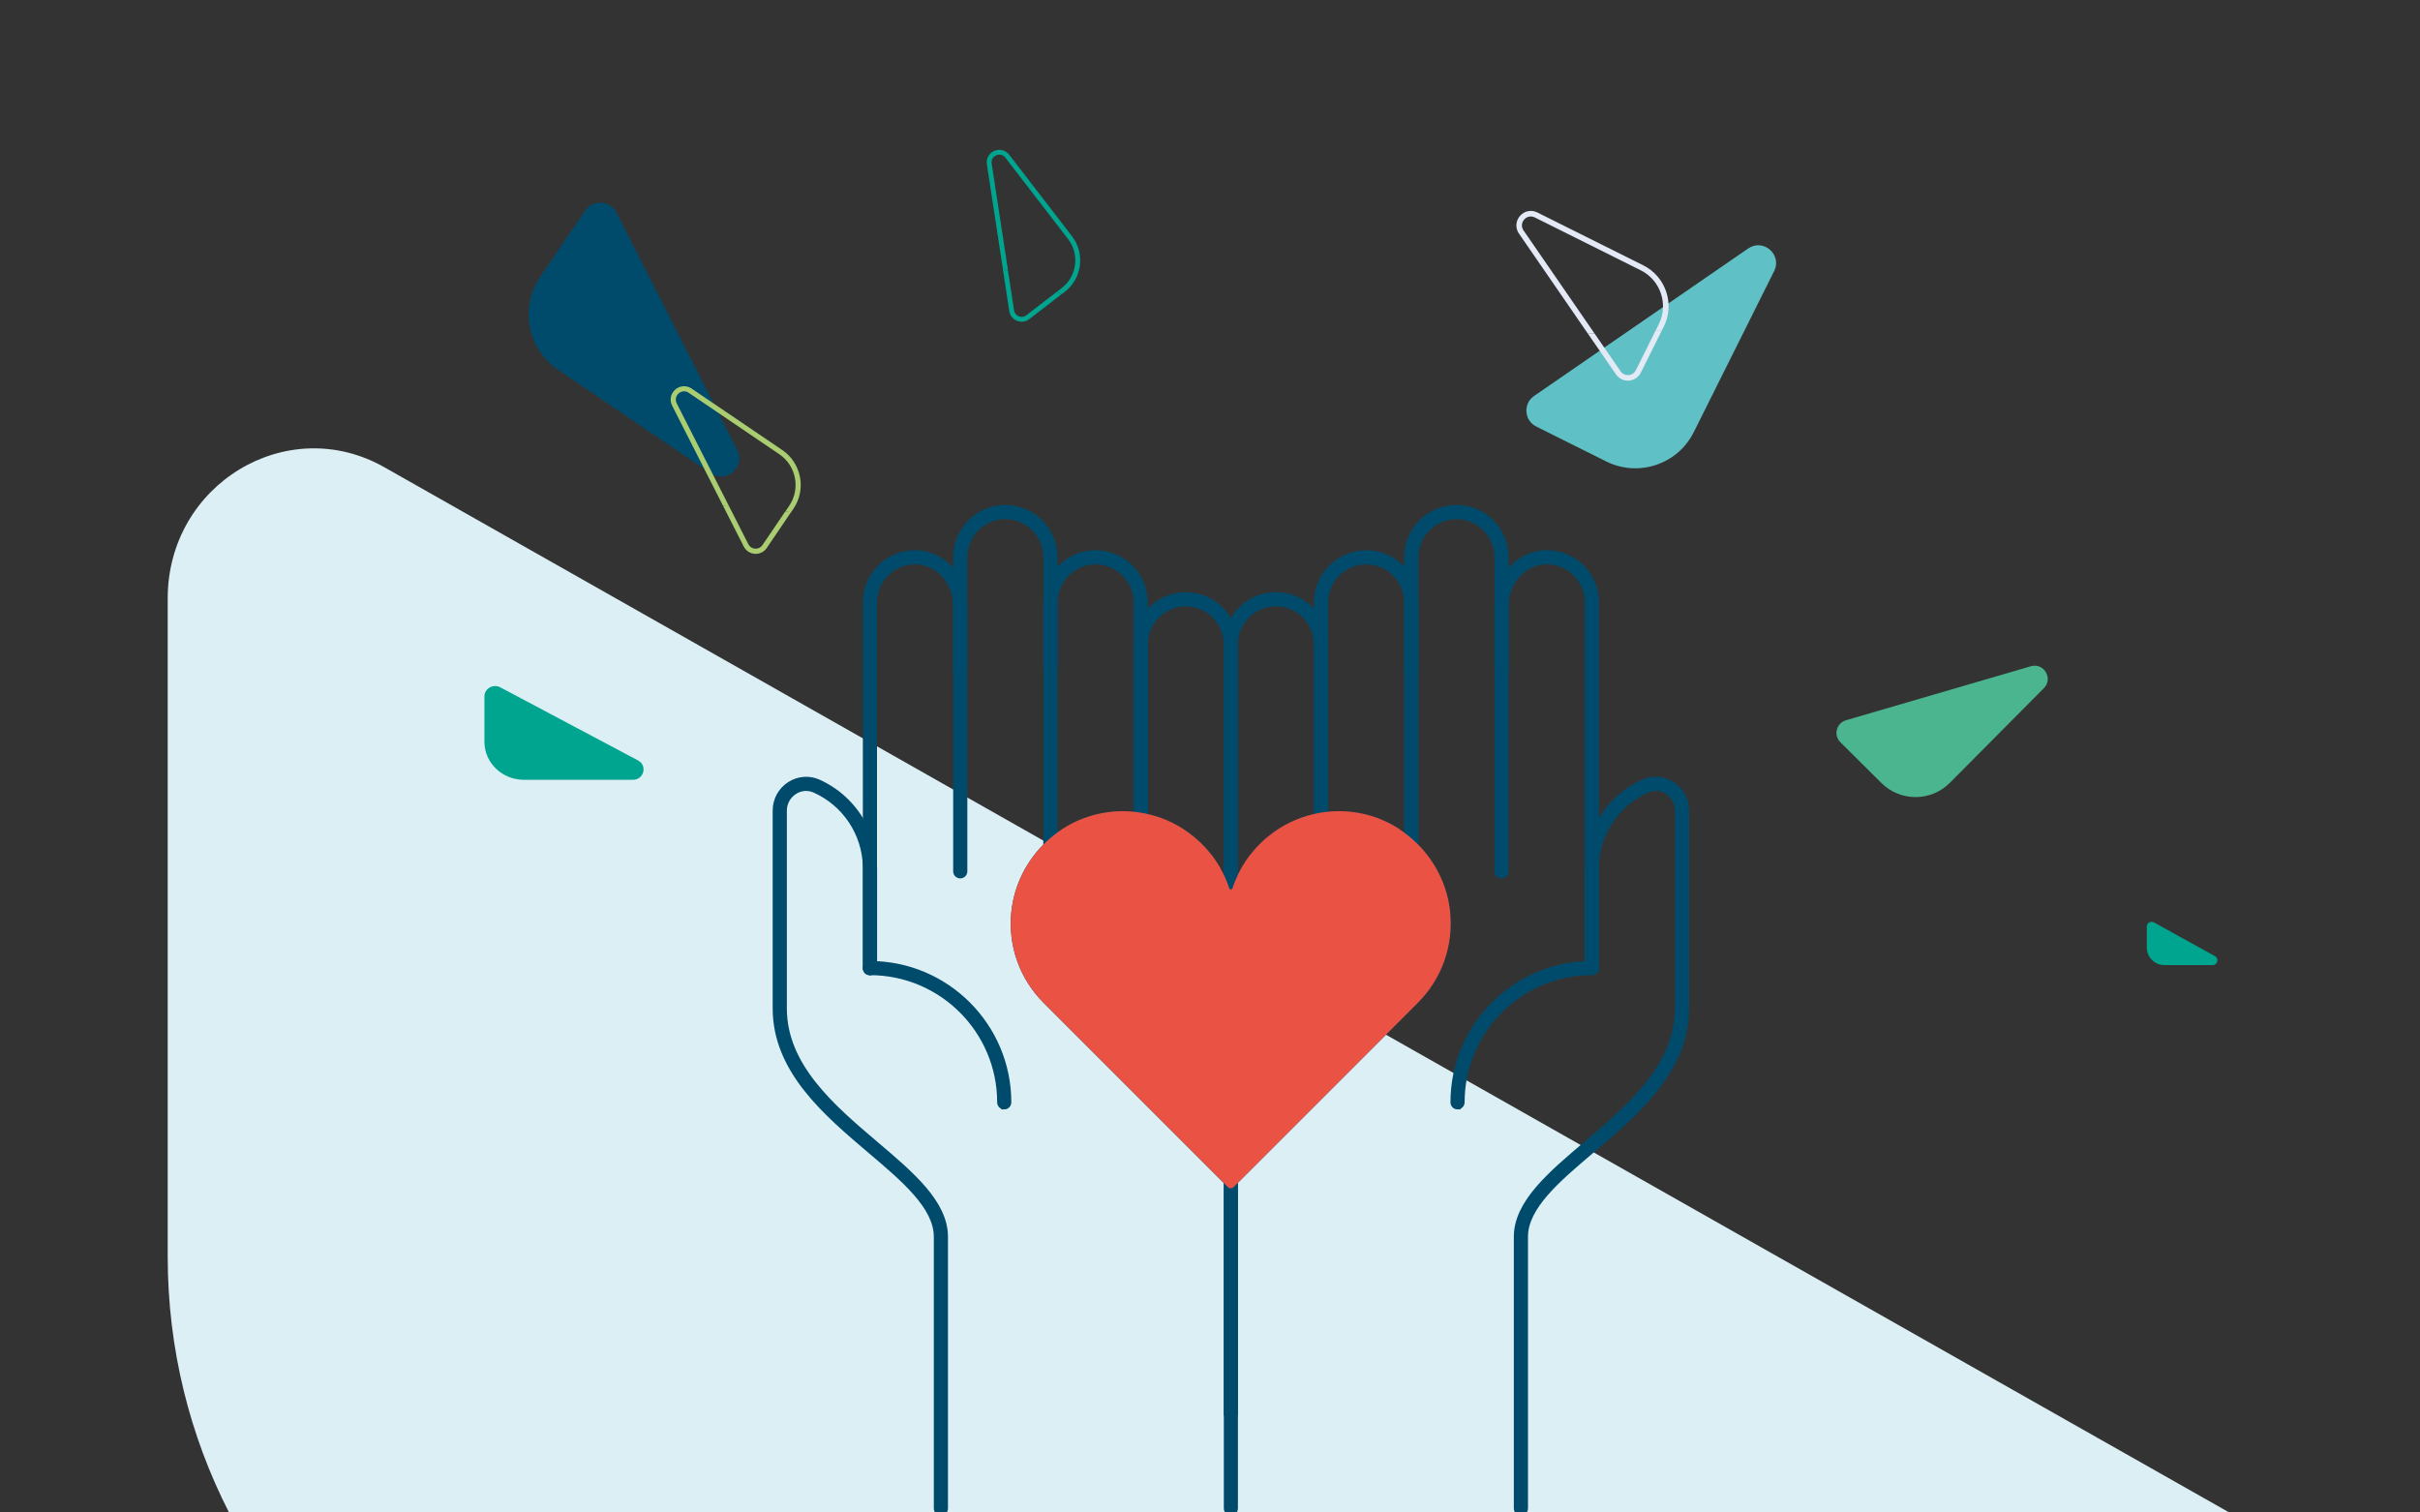<svg xmlns="http://www.w3.org/2000/svg" id="Layer_1" data-name="Layer 1" viewBox="0 0 800 500" width="400" height="250">
  <rect x="0" y="0" width="800" height="500" fill="#333333" stroke="none"/>
  <defs>
    <style>
      .cls-1 {
        fill: #ea5244;
      }

      .cls-2 {
        fill: #aacd72;
      }

      .cls-3 {
        fill: #e4e9f6;
      }

      .cls-4 {
        fill: #dceff4;
      }

      .cls-5, .cls-6 {
        fill: #014b6c;
      }

      .cls-6 {
        stroke: #004b6c;
        stroke-miterlimit: 10;
        stroke-width: 2px;
      }

      .cls-7 {
        fill: #4ab58f;
      }

      .cls-8 {
        fill: #fff;
      }

      .cls-9 {
        fill: #5fc0c6;
      }

      .cls-10 {
        fill: #00a590;
      }

      .cls-11 {
        fill: #004b6c;
      }
    </style>
  </defs>
  <path class="cls-4" d="M736.95,500L127.06,154.46c-32.17-18.23-71.62,5.64-71.62,43.35v217.63c0,30.53,7.34,59.3,20.28,84.57h661.22Z"/>
  <g>
    <g>
      <g>
        <path class="cls-6" d="M378.42,199.14v93.68c0,.46-.23.85-.57,1.11-.23.15-.46.23-.75.23-.39,0-.7-.15-.95-.39-.26-.23-.41-.57-.41-.95v-93.68c0-7.46-6.09-13.55-13.57-13.55s-13.55,6.09-13.55,13.55v21.88c0,.08,0,.18-.03.26-.13.62-.67,1.08-1.32,1.08-.75,0-1.34-.62-1.34-1.34v-21.88c0-3.25.98-6.32,2.66-8.88,2.89-4.41,7.9-7.36,13.57-7.36,8.96,0,16.26,7.28,16.26,16.23Z"/>
        <path class="cls-6" d="M348.58,184.19v108.62c0,.75-.62,1.34-1.34,1.34s-1.34-.59-1.34-1.34v-108.62c0-7.48-6.09-13.57-13.57-13.57s-13.55,6.09-13.55,13.57v103.85c0,.75-.59,1.34-1.34,1.34s-1.34-.59-1.34-1.34v-103.85c0-8.96,7.28-16.26,16.23-16.26s16.26,7.3,16.26,16.26Z"/>
      </g>
      <path class="cls-6" d="M318.75,199.99v21.01c0,.72-.62,1.34-1.34,1.34-.65,0-1.19-.46-1.32-1.08-.03-.08-.03-.15-.03-.26v-21.01c0-7.56-5.78-14.04-12.85-14.4-3.74-.21-7.36,1.11-10.06,3.69-2.74,2.58-4.23,6.09-4.23,9.86v120.91c0,.18-.03.34-.08.49-.13.34-.41.59-.75.75-.08.03-.15.05-.23.08h-.05c-.08.03-.15.03-.23.03-.75,0-1.34-.59-1.34-1.34v-120.91c0-4.52,1.81-8.7,5.06-11.82,3.28-3.07,7.54-4.65,12.05-4.41,5.29.28,9.99,3.35,12.75,7.82,1.68,2.68,2.66,5.88,2.66,9.26Z"/>
      <path class="cls-6" d="M408.22,212.99v254.41c0,.75-.59,1.34-1.32,1.34s-1.34-.59-1.34-1.34v-254.41c-.03-7.46-6.09-13.52-13.57-13.52s-13.55,6.09-13.55,13.55v79.8c0,.46-.23.88-.59,1.11-.23.15-.46.23-.75.23-.39,0-.7-.15-.95-.39-.23-.26-.39-.57-.39-.95v-79.8c0-3.25.98-6.32,2.66-8.88,2.89-4.41,7.9-7.36,13.57-7.36,6.66,0,12.41,4.03,14.89,9.78.85,1.99,1.34,4.15,1.34,6.43Z"/>
      <path class="cls-6" d="M312.38,408.85v89.81c0,.75-.62,1.34-1.34,1.34s-1.34-.59-1.34-1.34v-89.81c0-9.91-10.68-18.97-21.99-28.54-14.66-12.44-31.28-26.53-31.28-46.94v-65.45c0-3.43,1.73-6.63,4.65-8.52,2.84-1.83,6.35-2.12,9.39-.77,7.15,3.2,12.7,8.9,15.77,15.82,1.65,3.69,2.61,7.72,2.68,11.9.03.26.03.52.03.77v32.9c0,.18-.03.36-.1.52-.13.34-.41.59-.75.75-.15.05-.31.08-.49.08-.75,0-1.34-.59-1.34-1.34v-32.9c0-.23,0-.46-.03-.7-.26-10.94-6.81-20.85-16.88-25.34-2.25-.98-4.72-.8-6.81.57-2.14,1.39-3.43,3.74-3.43,6.27v65.45c0,19.17,16.1,32.83,30.32,44.9,11.79,9.99,22.94,19.43,22.94,30.58Z"/>
    </g>
    <path class="cls-6" d="M331.98,365.75c-.74,0-1.34-.6-1.34-1.34,0-23.74-19.31-43.04-43.05-43.04-.74,0-1.34-.6-1.34-1.34s.6-1.34,1.34-1.34c25.21,0,45.73,20.51,45.73,45.73,0,.74-.6,1.34-1.34,1.34Z"/>
  </g>
  <g>
    <g>
      <g>
        <path class="cls-6" d="M467.87,199.14v21.88c0,.72-.59,1.34-1.34,1.34-.62,0-1.19-.46-1.32-1.08-.03-.08-.03-.18-.03-.26v-21.88c0-7.46-6.06-13.55-13.55-13.55s-13.57,6.09-13.57,13.55v93.68c0,.75-.59,1.34-1.34,1.34-.18,0-.36-.05-.54-.13-.08-.03-.15-.08-.23-.13-.08-.05-.13-.1-.18-.15-.13-.13-.23-.26-.31-.44-.05-.15-.08-.31-.08-.49v-93.68c0-8.96,7.3-16.23,16.26-16.23,5.68,0,10.68,2.92,13.57,7.33,1.68,2.55,2.66,5.63,2.66,8.9Z"/>
        <path class="cls-6" d="M497.7,184.19v103.85c0,.75-.59,1.34-1.34,1.34s-1.34-.59-1.34-1.34v-103.85c0-7.48-6.06-13.57-13.55-13.57s-13.57,6.09-13.57,13.57v108.62c0,.75-.59,1.34-1.34,1.34s-1.34-.59-1.34-1.34v-108.62c0-8.96,7.3-16.26,16.26-16.26s16.23,7.3,16.23,16.26Z"/>
      </g>
      <path class="cls-6" d="M527.56,199.14v120.88c0,.39-.15.7-.39.95-.23.26-.57.41-.95.41-.08,0-.15,0-.23-.03h-.05c-.26-.05-.52-.21-.67-.39-.23-.26-.39-.57-.39-.95v-120.88c0-3.77-1.5-7.28-4.23-9.86-2.71-2.58-6.32-3.9-10.06-3.69-7.07.36-12.85,6.84-12.85,14.4v21.01c0,.1,0,.18-.03.26-.13.62-.67,1.08-1.32,1.08-.75,0-1.34-.62-1.34-1.34v-21.01c0-3.38.98-6.58,2.66-9.26,2.76-4.46,7.46-7.54,12.75-7.82,4.46-.23,8.77,1.34,12.05,4.41,3.25,3.12,5.06,7.3,5.06,11.82Z"/>
      <path class="cls-6" d="M438.03,212.99v79.8c0,.75-.59,1.34-1.34,1.34-.18,0-.36-.03-.52-.1-.08-.03-.15-.08-.23-.13-.08-.05-.13-.1-.18-.15-.13-.13-.23-.26-.31-.44-.05-.15-.1-.34-.1-.52v-79.8c0-7.48-6.06-13.55-13.55-13.55s-13.57,6.06-13.57,13.55v285.66c0,.75-.59,1.34-1.32,1.34s-1.34-.59-1.34-1.34V212.99c0-2.3.46-4.46,1.32-6.43,2.5-5.76,8.23-9.81,14.92-9.81,5.68,0,10.68,2.92,13.57,7.33,1.68,2.55,2.66,5.6,2.66,8.9Z"/>
      <path class="cls-6" d="M557.39,267.91v65.45c0,20.41-16.62,34.5-31.28,46.94-11.3,9.57-21.99,18.63-21.99,28.54v89.81c0,.75-.59,1.34-1.34,1.34s-1.34-.59-1.34-1.34v-89.81c0-11.15,11.15-20.59,22.94-30.58,14.22-12.08,30.32-25.73,30.32-44.9v-65.45c0-2.53-1.29-4.88-3.43-6.27-2.09-1.37-4.57-1.57-6.81-.57-10.27,4.59-16.9,14.81-16.9,26.04v32.9c0,.39-.15.7-.39.95-.26.23-.57.39-.95.39s-.7-.15-.95-.39c-.23-.26-.39-.57-.39-.95v-32.9c0-4.41.93-8.7,2.68-12.59,3.05-6.94,8.62-12.67,15.79-15.9,3.05-1.34,6.56-1.06,9.39.77,2.92,1.88,4.65,5.08,4.65,8.52Z"/>
    </g>
    <path class="cls-6" d="M481.83,365.75c-.74,0-1.34-.6-1.34-1.34,0-25.21,20.51-45.73,45.73-45.73.74,0,1.34.6,1.34,1.34s-.6,1.34-1.34,1.34c-23.74,0-43.05,19.31-43.05,43.04,0,.74-.6,1.34-1.34,1.34Z"/>
  </g>
  <g>
    <g>
      <path class="cls-8" d="M461.87,275.21c-11.98-7.88-28.12-7.48-39.8.83-6.65,4.74-11.1,11.1-13.37,18.01-.59,1.8-3,1.8-3.59,0-2.28-6.92-6.73-13.29-13.37-18.01-11.69-8.31-27.82-8.71-39.8-.83-19.7,12.92-21.68,39.64-5.98,55.35l35.67,35.67,25.25,25.25,25.25-25.25,35.67-35.67c15.71-15.71,13.72-42.43-5.98-55.35h.05Z"/>
      <path class="cls-5" d="M479.4,301.49c-.93-8.9-5.03-17.06-11.51-23.18-.85-.83-1.75-1.57-2.68-2.3-.75-.62-1.55-1.19-2.37-1.73-.08-.08-.15-.15-.23-.21-7.33-4.8-16.08-6.68-24.54-5.63h-.03c-.9.1-1.78.26-2.66.44h-.03c-4.98,1.01-9.78,3.02-14.07,6.06-5.96,4.23-10.43,9.91-13.06,16.52-.28.7-.57,1.42-.8,2.17-.13.36-.39.41-.54.41-.13,0-.39-.05-.52-.41-.23-.75-.52-1.47-.8-2.19-2.63-6.61-7.12-12.28-13.06-16.49-4.28-3.05-9.08-5.06-14.07-6.06h-.03c-.88-.18-1.75-.34-2.66-.44h-.03c-8.46-1.06-17.21.83-24.54,5.63-.9.59-1.78,1.21-2.61,1.88-.93.72-1.83,1.47-2.68,2.3-6.5,6.12-10.63,14.3-11.56,23.23-1.14,11.15,2.74,22.09,10.66,30.01l60.57,60.57.36.36c.26.26.59.39.93.39.36,0,.7-.13.95-.39l60.93-60.93c7.92-7.92,11.79-18.87,10.66-30.01ZM337.02,301.77c.75-7.41,3.9-14.27,8.88-19.69.83-.93,1.73-1.81,2.68-2.63,1.26-1.14,2.63-2.17,4.08-3.12,5.57-3.66,12.03-5.47,18.5-5.47,1.52,0,3.05.1,4.57.31h.03c.9.13,1.78.26,2.66.46h.03c4.41.95,8.7,2.79,12.52,5.5,6.12,4.34,10.56,10.35,12.88,17.34.28.9.93,1.63,1.73,1.99.41.18.85.28,1.32.28.49,0,.93-.1,1.34-.31.8-.36,1.45-1.06,1.73-1.96,2.3-6.97,6.76-12.96,12.88-17.34,3.82-2.71,8.1-4.54,12.52-5.5h.03c.88-.21,1.78-.34,2.66-.46h.03c7.85-1.06,15.97.59,22.81,4.98.05.08.13.13.21.18,1.47.96,2.86,2.01,4.13,3.17.95.83,1.83,1.7,2.68,2.63,4.95,5.42,8.08,12.26,8.83,19.64,1.08,10.35-2.53,20.49-9.88,27.85l-58.61,58.58-1.37,1.37-59.95-59.95c-7.36-7.36-10.97-17.5-9.88-27.85Z"/>
    </g>
    <path class="cls-1" d="M479.4,301.49c-.93-8.9-5.03-17.06-11.51-23.18-.85-.83-1.75-1.57-2.68-2.3-.75-.62-1.55-1.19-2.37-1.73-.08-.08-.15-.15-.23-.21-7.33-4.8-16.08-6.68-24.54-5.63h-.03c-.9.1-1.78.26-2.66.44h-.03c-4.98,1.01-9.78,3.02-14.07,6.06-5.96,4.23-10.43,9.91-13.06,16.52-.28.7-.57,1.42-.8,2.17-.13.36-.39.41-.54.41-.13,0-.39-.05-.52-.41-.23-.75-.52-1.47-.8-2.19-2.63-6.61-7.12-12.28-13.06-16.49-4.28-3.05-9.08-5.06-14.07-6.06h-.03c-.88-.18-1.75-.34-2.66-.44h-.03c-8.46-1.06-17.21.83-24.54,5.63-.9.59-1.78,1.21-2.61,1.88-.93.72-1.83,1.47-2.68,2.3-6.5,6.12-10.63,14.3-11.56,23.23-1.14,11.15,2.74,22.09,10.66,30.01l60.57,60.57.36.36c.26.26.59.39.93.39.36,0,.7-.13.95-.39l60.93-60.93c7.92-7.92,11.79-18.87,10.66-30.01ZM337.02,301.77c.75-7.41,3.9-14.27,8.88-19.69.83-.93,1.73-1.81,2.68-2.63,1.26-1.14,2.63-2.17,4.08-3.12,5.57-3.66,12.03-5.47,18.5-5.47,1.52,0,3.05.1,4.57.31h.03c.9.13,1.78.26,2.66.46h.03c4.41.95,8.7,2.79,12.52,5.5,6.12,4.34,10.56,10.35,12.88,17.34.28.9.93,1.63,1.73,1.99.41.18.85.28,1.32.28.49,0,.93-.1,1.34-.31.8-.36,1.45-1.06,1.73-1.96,2.3-6.97,6.76-12.96,12.88-17.34,3.82-2.71,8.1-4.54,12.52-5.5h.03c.88-.21,1.78-.34,2.66-.46h.03c7.85-1.06,15.97.59,22.81,4.98.05.08.13.13.21.18,1.47.96,2.86,2.01,4.13,3.17.95.83,1.83,1.7,2.68,2.63,4.95,5.42,8.08,12.26,8.83,19.64,1.08,10.35-2.53,20.49-9.88,27.85l-58.61,58.58-1.37,1.37-59.95-59.95c-7.36-7.36-10.97-17.5-9.88-27.85Z"/>
    <path class="cls-1" d="M461.87,275.21c-11.98-7.88-28.12-7.48-39.8.83-6.65,4.74-11.1,11.1-13.37,18.01-.59,1.8-3,1.8-3.59,0-2.28-6.92-6.73-13.29-13.37-18.01-11.69-8.31-27.82-8.71-39.8-.83-19.7,12.92-21.68,39.64-5.98,55.35l35.67,35.67,25.25,25.25,25.25-25.25,35.67-35.67c15.71-15.71,13.72-42.43-5.98-55.35h.05Z"/>
  </g>
  <path class="cls-10" d="M210.91,251.38l-45.5-24.15c-2.37-1.26-5.27.39-5.27,2.99v15.01c0,6.93,5.85,12.56,13.07,12.56h35.98c3.67,0,4.93-4.7,1.72-6.4Z"/>
  <path class="cls-11" d="M203.79,70.26l39.91,78.5c2.82,5.54-3.6,11.2-8.74,7.71l-50.47-34.21c-10.12-6.86-12.76-20.63-5.9-30.75l14.85-21.9c2.57-3.79,8.27-3.44,10.35.65Z"/>
  <g>
    <path class="cls-2" d="M223.72,133.33c-.71-1.39-.11-2.63.62-3.27.73-.64,2.04-1.09,3.33-.21l29.94,20.3c5.61,3.8,7.08,11.45,3.28,17.06l-1.29,1.91,1.94.18.76-1.13c4.33-6.38,2.65-15.1-3.73-19.42l-29.94-20.3c-1.7-1.15-3.87-1.01-5.41.34-.3.26-.55.55-.76.86-.89,1.31-1.01,2.99-.26,4.46l16.84,33.13,2,.18-17.33-34.08Z"/>
    <path class="cls-2" d="M249.54,183.08c1.58.1,3.05-.62,3.94-1.93l8.04-11.87-1.94-.18-7.52,11.09c-.55.81-1.45,1.25-2.42,1.19-.97-.06-1.81-.61-2.25-1.48l-6.35-12.49-2-.18,6.83,13.44c.72,1.41,2.09,2.31,3.67,2.41Z"/>
  </g>
  <g>
    <path class="cls-10" d="M327.81,54.08c-.22-1.45.68-2.38,1.52-2.74.84-.36,2.14-.37,3.03.79l20.73,26.91c3.88,5.04,2.94,12.29-2.1,16.18l-1.71,1.32,1.68.73,1.01-.78c5.74-4.42,6.81-12.68,2.39-18.42l-20.73-26.91c-1.18-1.53-3.15-2.04-4.92-1.28-.34.15-.65.33-.93.54-1.17.9-1.78,2.37-1.54,3.9l5.28,34.5,1.73.75-5.43-35.49Z"/>
    <path class="cls-10" d="M336.2,106.05c1.38.55,2.9.34,4.08-.57l10.66-8.22-1.68-.73-9.96,7.68c-.72.56-1.66.69-2.51.35-.85-.34-1.44-1.08-1.57-1.98l-1.99-13-1.73-.75,2.14,14c.22,1.47,1.18,2.68,2.56,3.23Z"/>
  </g>
  <path class="cls-9" d="M577.91,82.14l-70.78,48.76c-3.68,2.54-3.29,8.1.71,10.1l23.11,11.53c10.68,5.33,23.65.99,28.98-9.68l26.57-53.24c2.71-5.43-3.59-10.91-8.59-7.46Z"/>
  <path class="cls-7" d="M671.36,220.25l-61.12,17.85c-3.18.93-4.2,4.93-1.85,7.27l13.57,13.48c6.27,6.23,16.41,6.2,22.64-.08l31.06-31.27c3.17-3.19,0-8.51-4.31-7.25Z"/>
  <g>
    <path class="cls-3" d="M503.65,76.19c-.96-1.39-.49-2.81.2-3.6.69-.79,2.03-1.46,3.54-.7l35.01,17.47c6.56,3.27,9.23,11.27,5.96,17.82l-1.11,2.23,2.1-.09.66-1.32c3.73-7.46.68-16.57-6.78-20.29l-35.01-17.47c-1.98-.99-4.3-.53-5.75,1.14-.28.32-.51.67-.69,1.03-.76,1.53-.65,3.35.36,4.82l22.81,33.11,2.17-.09-23.46-34.06Z"/>
    <path class="cls-3" d="M538.47,125.83c1.71-.12,3.18-1.11,3.95-2.64l6.93-13.88-2.1.09-6.47,12.97c-.47.94-1.38,1.55-2.43,1.62-1.05.07-2.03-.4-2.63-1.27l-8.6-12.48-2.17.09,9.25,13.43c.97,1.41,2.57,2.18,4.28,2.06Z"/>
  </g>
  <path class="cls-10" d="M712.02,304.92l20.18,11.15c1.43.79.87,2.96-.76,2.96h-15.96c-3.2,0-5.79-2.59-5.79-5.79v-6.93c0-1.2,1.29-1.96,2.34-1.38Z"/>
</svg>